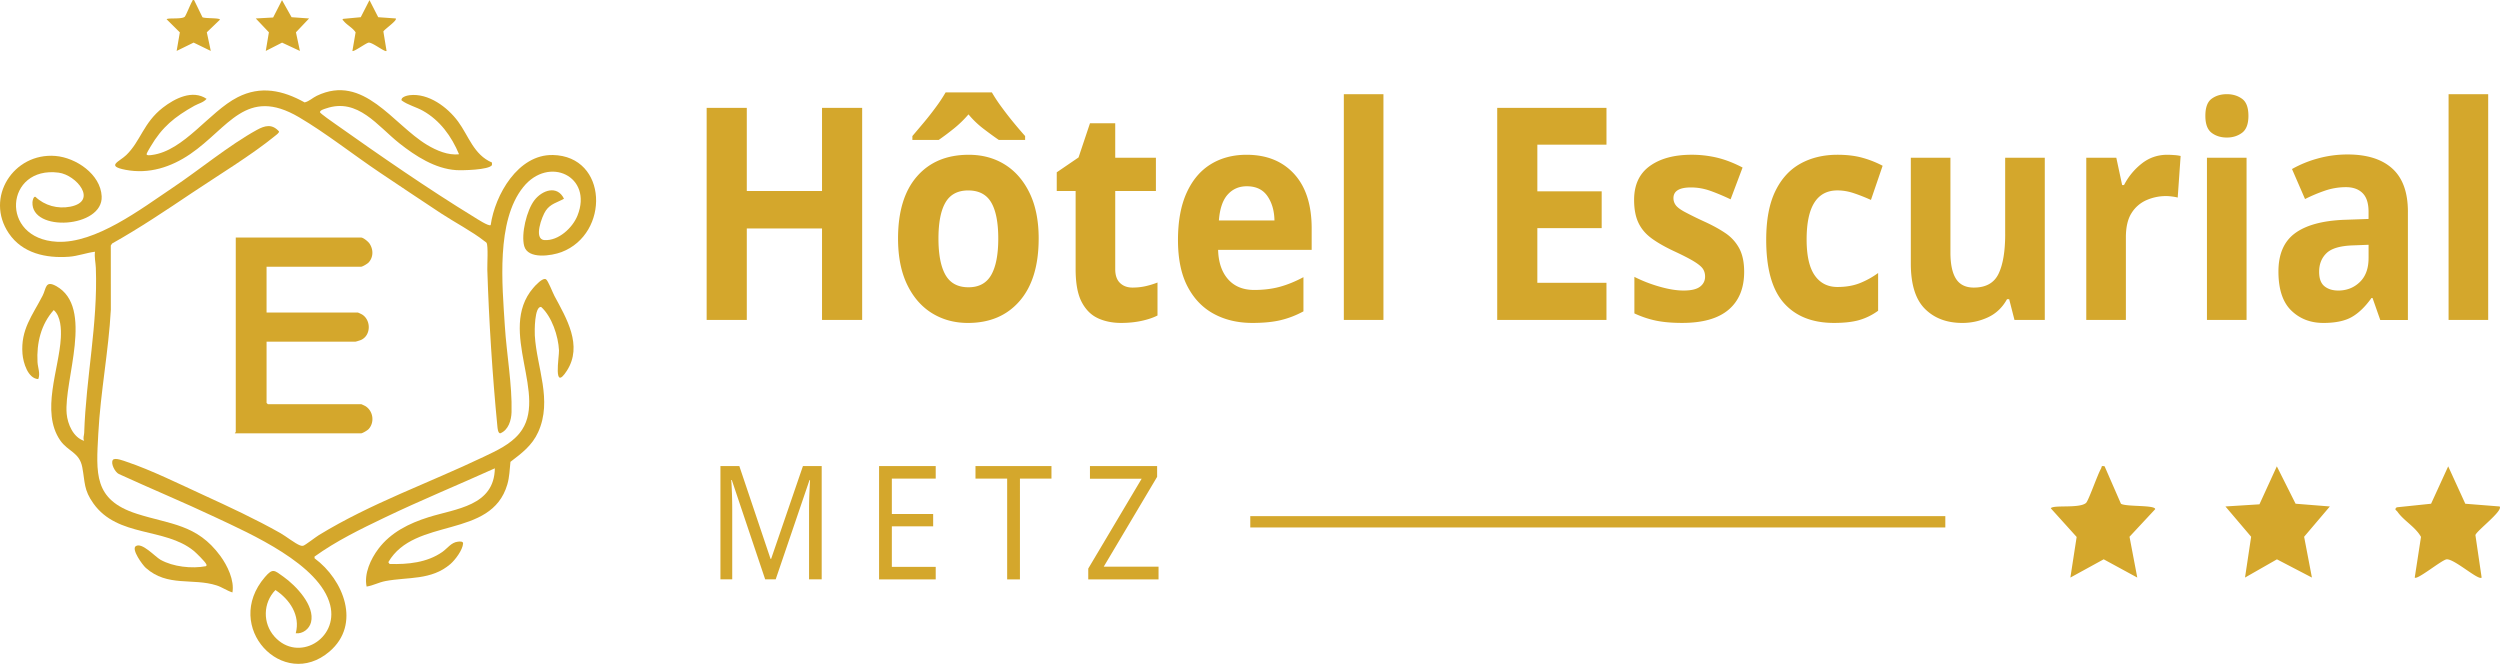 <svg data-name="Calque 2" viewBox="0 0 297.285 78.943" width="297.285" height="78.943" xmlns="http://www.w3.org/2000/svg"><g data-name="Calque 1" fill="#d4a72c"><path d="M65.73 18.434c-4.129-.085-6.87 4.742-7.38 8.328-.209.2-1.69-.777-1.973-.95-5.503-3.368-11.207-7.322-16.484-11.055-.27-.19-1.813-1.257-1.85-1.42.036-.25.513-.37.74-.447 3.781-1.296 6.118 2.105 8.722 4.161 1.908 1.506 4.232 3.01 6.73 3.177.705.047 3.897-.01 4.267-.595v-.305c-2.175-.929-2.767-3.167-4.033-4.883-1.265-1.714-3.525-3.395-5.767-3.126-.267.032-1.067.216-.946.621.767.56 1.711.77 2.537 1.233 2.034 1.145 3.407 3.044 4.292 5.167-1.276.165-2.706-.453-3.795-1.108-4.088-2.458-7.539-8.508-13.114-5.844-.497.237-.899.656-1.45.79-2.59-1.444-5.228-2.022-7.98-.61-3.376 1.731-6.358 6.365-10.177 6.861-.11.015-.706.116-.63-.135.05-.17.34-.647.45-.837 1.388-2.364 2.87-3.557 5.226-4.879.49-.274 1.068-.38 1.451-.825-1.678-1.129-3.78-.05-5.195 1.044-2.322 1.797-2.646 3.991-4.36 5.645-.818.791-2.47 1.296-.075 1.753 2.791.532 5.401-.318 7.682-1.874 4.57-3.116 6.635-8.087 12.938-4.382 3.195 1.878 6.513 4.503 9.644 6.602 2.413 1.617 4.826 3.236 7.252 4.834 1.561 1.028 3.735 2.172 5.136 3.284.083.066.222.14.272.223.21.35.07 2.568.088 3.181.19 6.038.606 12.59 1.195 18.618.021.21.066.852.343.847.977-.387 1.317-1.559 1.344-2.525.088-3.162-.593-6.977-.796-10.208-.307-4.904-1.064-12.5 2.181-16.54 3.043-3.789 8.322-1.279 6.455 3.383-.58 1.45-2.26 3.022-3.929 2.91-1.332-.089-.298-2.833.163-3.506.565-.825 1.358-.956 2.162-1.41-.8-1.653-2.59-1.017-3.507.164-.925 1.192-1.614 4.034-1.223 5.465.44 1.607 3.257 1.161 4.432.716 5.755-2.179 5.541-11.41-1.038-11.546z"/><path d="M16.248 61.088c-5.148-1.65-4.808-4.813-4.56-9.514.26-4.94 1.226-9.82 1.493-14.752l-.005-7.632.16-.236c3.28-1.839 6.4-3.94 9.521-6.032 3.077-2.06 7.065-4.486 9.867-6.775.121-.099.482-.352.455-.514-.824-.93-1.672-.712-2.637-.182-3.268 1.793-6.86 4.765-10.044 6.896-3.697 2.476-9.13 6.637-13.716 6.402-6.904-.353-6.158-9.05.194-8.218 2.12.278 4.711 3.393 1.387 4.045-1.493.293-3.06-.123-4.157-1.178-.232-.054-.338.481-.346.646-.177 3.6 8.413 3.07 8.23-.7-.128-2.63-3.063-4.604-5.503-4.8-4.979-.402-8.417 4.951-5.538 9.203 1.61 2.376 4.407 2.977 7.128 2.786 1.06-.074 2.07-.465 3.117-.599-.088.647.08 1.315.103 1.928.25 6.64-1.17 13.03-1.386 19.622-.01.332-.176.583-.005.937-1.282-.39-1.967-1.976-2.078-3.22-.354-3.976 3.32-12.67-1.258-15.188-1.3-.716-1.168.3-1.599 1.14-1.217 2.368-2.628 4.023-2.398 6.92.082 1.038.64 2.944 1.876 3.008.27-.65-.054-1.36-.089-2.022-.12-2.262.407-4.483 1.931-6.188.847.738.898 2.252.841 3.314-.198 3.706-2.414 8.765-.08 12.17.93 1.356 2.293 1.41 2.632 3.211.342 1.82.156 2.672 1.331 4.315 2.893 4.045 8.48 2.82 11.917 5.618.296.241 1.36 1.288 1.49 1.583.058.13.077.154-.05.25-1.667.312-3.882.074-5.38-.764-.649-.362-2.218-2.125-2.948-1.62-.548.377.802 2.233 1.193 2.582 2.571 2.294 5.59 1.178 8.418 2.083.66.211 1.228.63 1.885.838.251-1.44-.595-3.195-1.444-4.35-2.777-3.78-5.928-3.723-9.947-5.01z"/><path d="M64.921 33.21c-.386-.229-1.252.726-1.516 1.035-4.355 5.087 1.967 12.89-1.636 17.285-1.088 1.327-2.725 2.064-4.244 2.79-6.532 3.122-13.408 5.52-19.61 9.315-.36.22-1.605 1.184-1.827 1.25-.167.05-.264.022-.419-.035-.57-.213-1.686-1.094-2.315-1.45-2.95-1.668-6.128-3.143-9.212-4.557-2.813-1.29-6.166-2.945-9.057-3.92-.314-.106-1.437-.556-1.665-.229-.288.413.261 1.464.716 1.674 3.815 1.75 7.697 3.358 11.492 5.15 4.162 1.964 12.426 5.584 13.637 10.435 1.011 4.051-3.836 6.862-6.622 3.75-1.419-1.585-1.378-4.018.112-5.54 1.698 1.114 2.981 3.013 2.415 5.142.825.097 1.616-.516 1.814-1.306.496-1.98-1.793-4.36-3.269-5.412-1.094-.778-1.265-1.06-2.208.034-5.098 5.924 2.165 13.563 7.672 8.86 3.797-3.242 1.68-8.548-1.767-11.086l-.015-.205c2.58-1.86 5.474-3.267 8.337-4.64 4.313-2.07 8.753-3.889 13.111-5.86-.075 4.496-4.624 4.786-7.9 5.818-2.298.724-4.473 1.798-5.95 3.758-.912 1.208-1.719 2.954-1.4 4.486.802-.125 1.418-.5 2.256-.658 2.691-.502 5.425-.064 7.698-2.01.581-.498 1.467-1.68 1.518-2.45.02-.3-.435-.24-.62-.22-.79.087-1.25.807-1.849 1.224-1.83 1.276-4.09 1.485-6.268 1.428l-.152-.217c3.133-5.4 12.234-2.707 14.148-9.234.265-.902.273-1.773.376-2.695 1.353-1.035 2.57-1.935 3.297-3.539 1.723-3.8-.178-7.675-.402-11.488-.029-.502-.049-3.465.75-3.397 1.276 1.145 2.051 3.487 2.126 5.177.032.725-.734 5.008.934 2.417 1.931-2.998-.062-6.264-1.479-8.905-.219-.409-.753-1.826-1.005-1.975z"/><path d="M42.945 31.716c.156 0 .745-.349.885-.5.59-.64.58-1.57.1-2.267-.159-.228-.725-.7-.985-.7H28.036V51.38c0 .03-.125.076-.099.148h15.008c.156 0 .745-.349.885-.5.736-.8.557-2.126-.345-2.715-.077-.05-.5-.252-.54-.252H31.848l-.149-.148v-7.28h10.55c.06 0 .588-.165.684-.209 1.184-.536 1.21-2.319.153-3.008-.078-.05-.5-.252-.54-.252H31.698v-5.448h11.244zM33.534.017L32.48 2.08l-2.065.115 1.561 1.645-.372 2.217 1.938-.989 2.123.99-.473-2.217 1.562-1.646-2.08-.148zm7.331 2.474c.38.484 1.075.807 1.421 1.357l-.38 2.21c.14.152 1.657-.973 1.938-.99.47-.032 1.936 1.17 2.123.99L45.59 3.75c.07-.235 1.711-1.33 1.467-1.557l-2.082-.147-1.038-2.03-1.039 2.03-2.083.195c-.172.128-.032.143.051.25zM21.003 6.057l2.022-.992 2.04.992-.472-2.217 1.56-1.498c.003-.24-1.78-.12-2.08-.295l-.99-2.032c-.232-.05-.159.031-.22.127-.21.323-.758 1.745-.909 1.862-.403.313-1.99.09-2.139.29l1.57 1.556-.38 2.207zm63.027 31.99h4.774v-10.88h8.946v10.88h4.773V12.823H97.75v9.892h-8.946v-9.892h-4.773zm39.483-9.679c0-2.12-.359-3.922-1.075-5.405-.718-1.484-1.697-2.614-2.94-3.391-1.245-.777-2.678-1.167-4.3-1.167-2.614 0-4.668.86-6.164 2.58-1.497 1.718-2.245 4.181-2.245 7.383 0 2.143.359 3.962 1.075 5.458.717 1.495 1.702 2.632 2.955 3.41 1.254.776 2.682 1.166 4.284 1.166 2.592 0 4.641-.871 6.148-2.614 1.507-1.742 2.26-4.216 2.26-7.419zm-5.643 4.327c-.559.978-1.46 1.466-2.703 1.466-1.264 0-2.176-.488-2.735-1.466-.558-.977-.837-2.42-.837-4.327 0-1.908.279-3.34.837-4.292.557-.955 1.458-1.43 2.703-1.43 1.264 0 2.176.476 2.735 1.43.558.953.837 2.384.837 4.292 0 1.907-.279 3.35-.837 4.327zm-4.473-17.381a13.274 13.274 0 001.77-1.713 10.865 10.865 0 001.786 1.713c.664.507 1.27.95 1.818 1.325h3.13v-.46a52.516 52.516 0 01-1.33-1.554 40.566 40.566 0 01-1.468-1.89 18.51 18.51 0 01-1.155-1.748h-5.5a18.51 18.51 0 01-1.155 1.748 35.676 35.676 0 01-1.47 1.873c-.505.6-.948 1.124-1.328 1.572v.46h3.129a30.48 30.48 0 001.77-1.326zm17.148 22.522c.812.376 1.735.564 2.766.564.885 0 1.702-.083 2.45-.248.748-.164 1.375-.376 1.882-.636v-3.922c-.485.19-.97.336-1.455.443-.485.106-.99.159-1.517.159-.612 0-1.107-.182-1.485-.548-.38-.365-.57-.912-.57-1.642v-9.29h4.837v-3.957h-4.837V14.66h-3.002l-1.36 4.062-2.592 1.768v2.225h2.245v9.291c0 1.673.236 2.968.71 3.886.476.919 1.118 1.566 1.93 1.942zm21.765.229c.927-.224 1.822-.57 2.687-1.042v-4.064c-.971.518-1.913.901-2.83 1.15-.917.247-1.924.37-3.02.37-1.327 0-2.365-.425-3.112-1.273-.748-.848-1.144-2.014-1.185-3.497h11.126v-2.544c0-2.802-.694-4.963-2.085-6.483-1.39-1.519-3.277-2.278-5.657-2.278-1.624 0-3.045.378-4.268 1.131-1.222.754-2.176 1.885-2.86 3.392-.685 1.507-1.028 3.38-1.028 5.617 0 2.238.379 4.081 1.138 5.529.758 1.45 1.8 2.532 3.129 3.25 1.328.719 2.855 1.077 4.583 1.077 1.328 0 2.455-.112 3.384-.335zm-6.322-14.926c.588-.66 1.347-.99 2.276-.99 1.095 0 1.912.39 2.448 1.166.538.778.818 1.743.839 2.897h-6.608c.106-1.39.453-2.414 1.043-3.073zm13.812-11.94h4.71v26.848h-4.71zm30.662 11.551h-7.65v-5.546h8.22v-4.381h-12.993v25.224h12.992v-4.416h-8.22v-6.5h7.651zm5.895 5.564c.684.507 1.575 1.02 2.672 1.537 1.117.517 1.937.942 2.465 1.271.527.33.87.624 1.028.883.158.259.236.554.236.883 0 .495-.2.897-.6 1.201-.4.308-1.055.46-1.96.46-.822 0-1.77-.152-2.845-.46a16.636 16.636 0 01-3.002-1.166v4.345c.864.4 1.728.689 2.592.865.864.177 1.896.266 3.097.266 2.443 0 4.283-.524 5.516-1.573 1.231-1.048 1.849-2.55 1.849-4.504 0-1.131-.195-2.061-.585-2.79a5.046 5.046 0 00-1.66-1.82c-.716-.483-1.57-.948-2.56-1.396a42.57 42.57 0 01-2.291-1.13c-.517-.283-.864-.547-1.043-.795a1.385 1.385 0 01-.269-.83c0-.848.695-1.272 2.086-1.272.78 0 1.549.137 2.308.406.758.271 1.558.607 2.401 1.007l1.424-3.78c-1.033-.54-2.035-.93-3.004-1.166a12.97 12.97 0 00-3.066-.353c-2.065 0-3.72.447-4.962 1.342-1.243.896-1.866 2.238-1.866 4.027 0 1.084.17 1.985.507 2.703.337.719.848 1.33 1.533 1.836zm21.73 10.086c1.202 0 2.197-.112 2.988-.335a7.171 7.171 0 002.26-1.114v-4.486a9.81 9.81 0 01-2.211 1.218c-.76.296-1.634.443-2.625.443-1.16 0-2.06-.46-2.702-1.378-.643-.92-.964-2.343-.964-4.275 0-3.887 1.222-5.83 3.666-5.83.632 0 1.27.107 1.913.319.642.212 1.332.483 2.07.813l1.39-4.063a11.933 11.933 0 00-2.29-.918c-.876-.26-1.902-.39-3.083-.39-1.665 0-3.135.353-4.409 1.06-1.276.706-2.271 1.802-2.988 3.286-.716 1.485-1.075 3.403-1.075 5.758 0 3.44.7 5.947 2.102 7.525 1.401 1.579 3.388 2.367 5.957 2.367zm20.357-10.562c0 2.05-.263 3.621-.789 4.717-.528 1.095-1.508 1.642-2.94 1.642-.97 0-1.676-.346-2.119-1.042-.442-.694-.663-1.736-.663-3.126V18.76h-4.71v12.576c0 2.473.558 4.27 1.676 5.387 1.117 1.12 2.602 1.679 4.456 1.679a7.15 7.15 0 003.05-.672c.958-.447 1.712-1.166 2.26-2.155h.253l.632 2.472h3.603V18.76h-4.71v9.08zm19.283-9.433c-1.159 0-2.18.354-3.066 1.06a7.724 7.724 0 00-2.086 2.544h-.222l-.694-3.25h-3.572v19.288h4.71v-9.82c0-1.225.226-2.191.678-2.898a3.95 3.95 0 011.785-1.537 5.764 5.764 0 012.308-.477c.211 0 .454.018.727.054.275.035.495.077.665.124l.347-4.946a4.794 4.794 0 00-.758-.106c-.316-.023-.59-.036-.823-.036zm4.709.354h4.71v19.288h-4.71zm.554-2.967c.495.377 1.1.564 1.818.564.695 0 1.295-.188 1.8-.564.507-.377.76-1.048.76-2.015 0-.989-.253-1.666-.76-2.031-.505-.365-1.105-.547-1.8-.547-.718 0-1.323.183-1.818.547-.496.365-.743 1.042-.743 2.031 0 .966.247 1.637.743 2.015zm23.343 9.396c0-2.308-.617-4.022-1.849-5.14-1.233-1.12-3.008-1.679-5.327-1.679-1.223 0-2.401.16-3.54.477a13.42 13.42 0 00-3.066 1.254l1.549 3.568c.8-.4 1.6-.736 2.401-1.007a7.67 7.67 0 012.466-.405c.843 0 1.502.236 1.976.706.475.472.711 1.213.711 2.226v.848l-3.002.106c-2.572.117-4.5.66-5.785 1.626-1.286.967-1.929 2.472-1.929 4.521 0 2.097.507 3.639 1.518 4.628 1.012.989 2.287 1.485 3.825 1.485 1.433 0 2.56-.236 3.383-.707.822-.47 1.6-1.224 2.338-2.26h.126l.917 2.614h3.288v-12.86zm-4.679 5.51c0 1.226-.347 2.174-1.042 2.844-.696.671-1.549 1.007-2.56 1.007-.676 0-1.224-.17-1.644-.512-.422-.341-.632-.913-.632-1.714 0-.92.295-1.66.885-2.226.59-.564 1.644-.87 3.161-.919l1.834-.07v1.59zm9.516-19.499h4.709v26.848h-4.71zM91.698 66.46h-.068l-3.715-11.041H85.67v13.475h1.402v-8.172c0-.717-.011-1.406-.034-2.067-.023-.66-.05-1.185-.085-1.575h.068l3.969 11.814h1.25l4.018-11.796h.068c-.023.403-.048.925-.076 1.567-.028.642-.042 1.29-.042 1.944v8.285h1.503V55.42h-2.23zm14.355-3.868h4.913V61.12h-4.913v-4.21h5.217v-1.49h-6.736v13.476h6.736v-1.491h-5.217zm15.232-5.681h3.749V55.42h-9.035v1.491h3.766v11.985h1.52zm16.482 10.475h-6.519l6.35-10.683V55.42h-7.987v1.51h6.146l-6.348 10.68v1.286h8.358zm136.225-3.558l3.06-3.603-4.075-.325-2.23-4.445-2.068 4.516-4.045.254 3.058 3.6-.728 4.855 3.796-2.167 4.159 2.167zm23.245-3.603l-4.079-.323-2.033-4.447-2.035 4.446-4.082.426c-.337.282-.063.313.1.546.742 1.06 2.106 1.766 2.783 2.971l-.745 4.836c.273.334 3.246-2.127 3.798-2.167.92-.067 3.793 2.562 4.158 2.167l-.74-5.049c.135-.515 3.352-2.914 2.875-3.408zm-45.028-.324l-1.941-4.449c-.453-.11-.31.07-.432.28-.409.706-1.484 3.821-1.78 4.077-.788.685-3.898.196-4.189.634l3.076 3.408-.746 4.83 3.961-2.172 3.994 2.172-.923-4.854 3.054-3.279c.008-.524-3.487-.261-4.074-.647zm-103.533 1.475h82.65v1.348h-82.65z"/></g></svg>